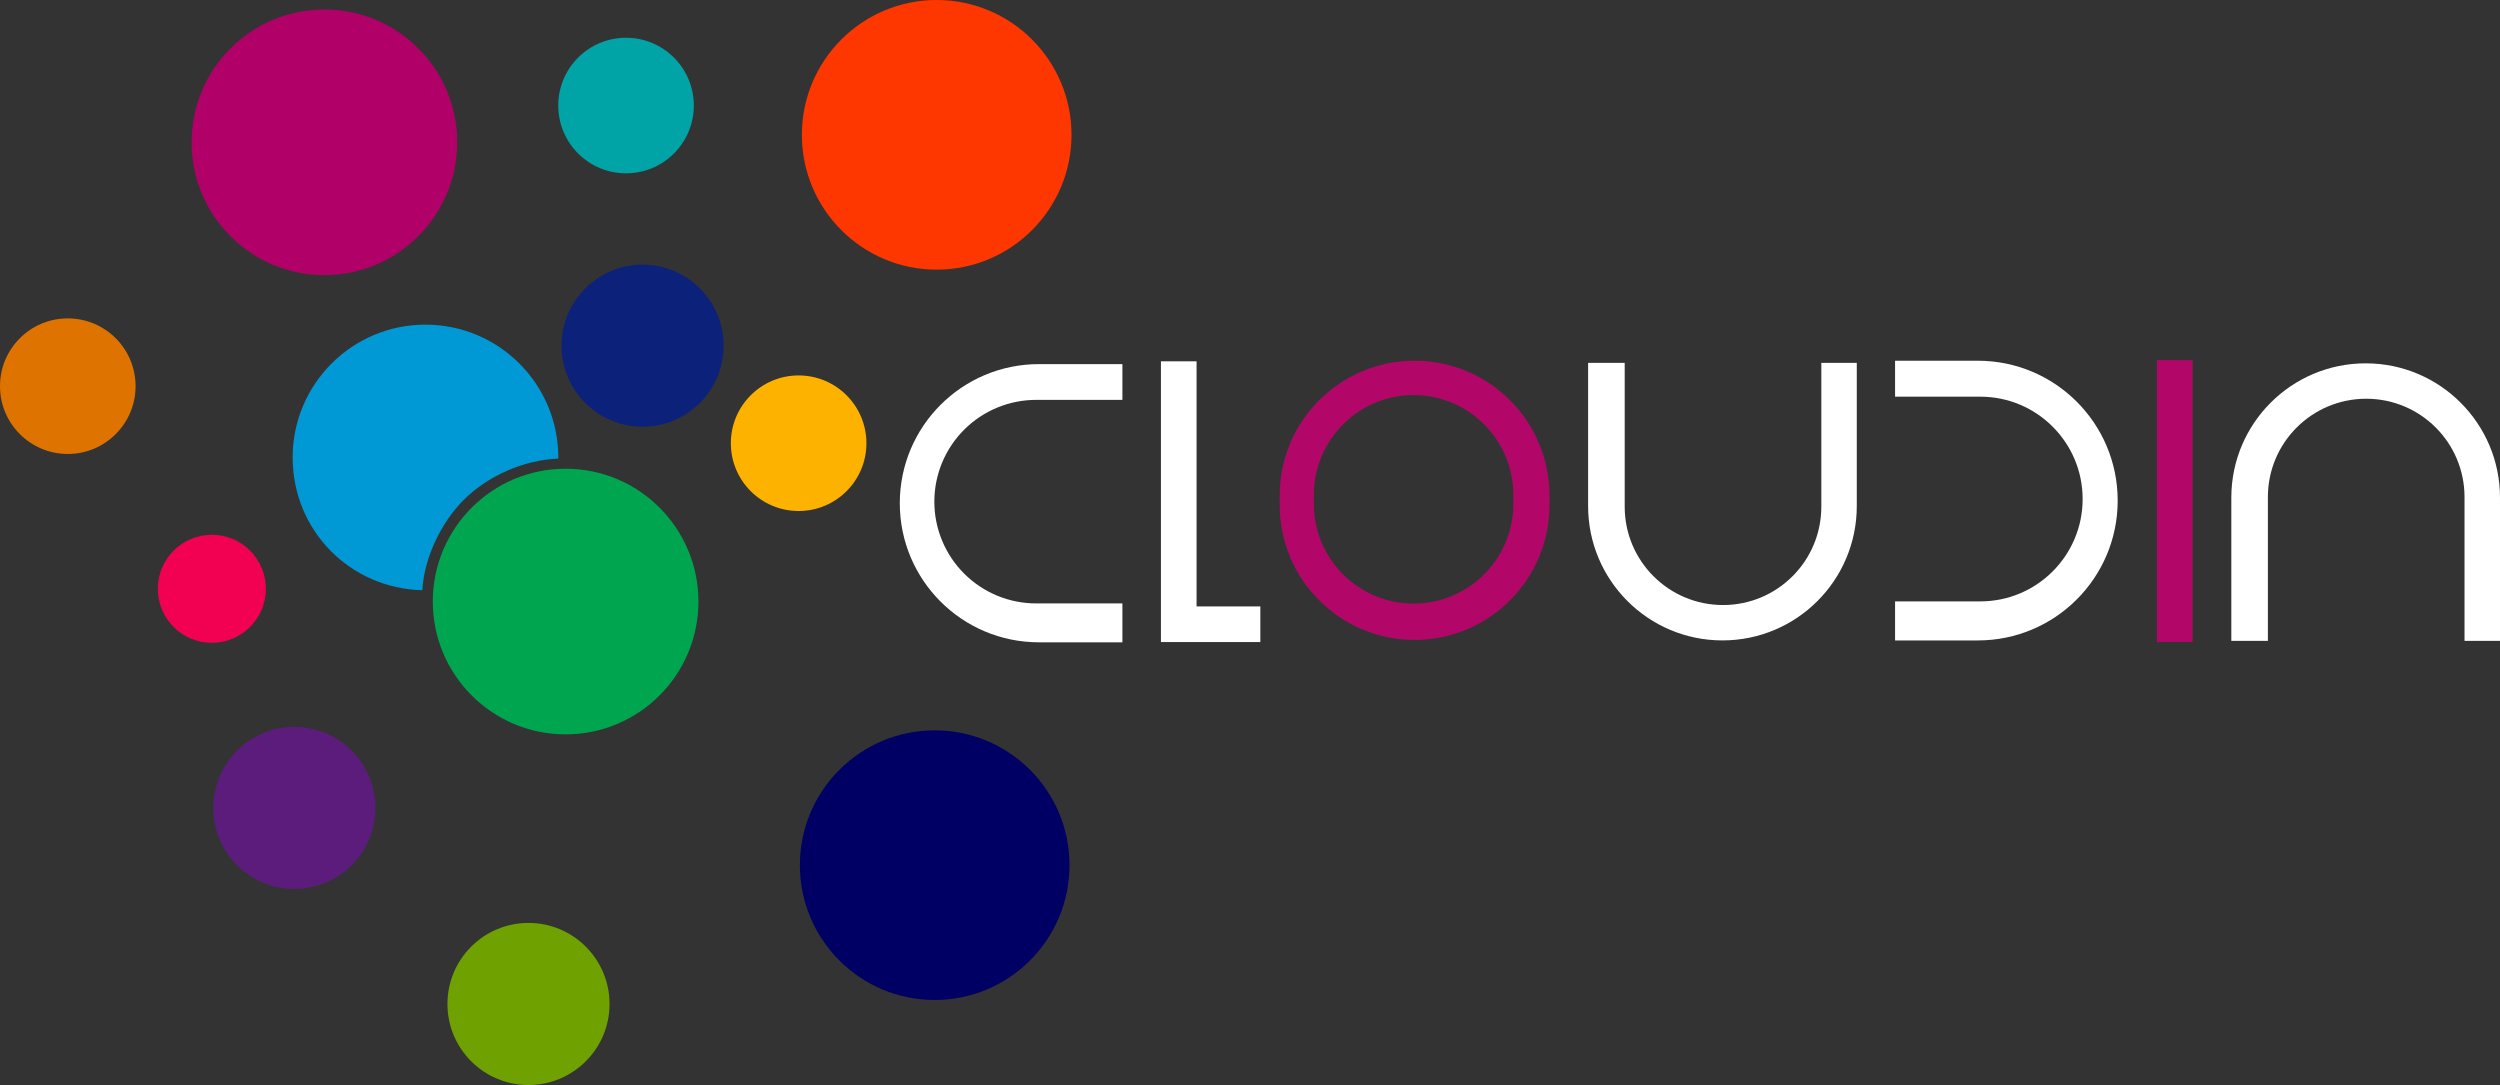 <?xml version="1.0" encoding="UTF-8"?><svg id="Layer_1" xmlns="http://www.w3.org/2000/svg" viewBox="0 0 988 428.8"><rect x="0" y="0" width="988" height="428.8" fill="#333333" stroke="none"/><defs><style>.cls-1{fill:#0099d5;}.cls-2{fill:#fff;}.cls-3{fill:#0c2179;}.cls-4{fill:#df7300;}.cls-5{fill:#00a4a6;}.cls-6{fill:#5b1c7c;}.cls-7{fill:#feb200;}.cls-8{fill:#b10067;}.cls-9{fill:#000064;}.cls-10{fill:#00a54f;}.cls-11{fill:#b20768;}.cls-12{fill:#6fa200;}.cls-13{fill:#fe3700;}.cls-14{fill:#f20051;}</style></defs><g><path class="cls-2" d="M443.57,253.84h-33c-30.36,0-54.97-24.61-54.97-54.97,0-30.36,24.61-54.97,54.97-54.97h33v14.13h-33.9c-10.7-.05-20.98,4.17-28.57,11.71-7.58,7.55-11.85,17.81-11.85,28.51s4.26,20.96,11.85,28.51c7.59,7.55,17.87,11.76,28.57,11.71h33.9v15.35Zm0,0"/><path class="cls-11" d="M559.04,252.9c-29.44-.03-53.29-23.89-53.32-53.33v-3.69c0-29.45,23.87-53.33,53.32-53.33s53.33,23.87,53.33,53.33v3.69c-.03,29.44-23.89,53.29-53.33,53.33h0Zm-.39-96.77c-21.76,.02-39.4,17.66-39.42,39.42v3.57c0,21.77,17.65,39.42,39.42,39.42s39.42-17.65,39.42-39.42v-3.57c-.02-21.76-17.66-39.4-39.42-39.42h0Zm0,0"/><polygon class="cls-2" points="498.09 239.66 472.88 239.66 472.88 142.79 458.8 142.79 458.8 253.74 472.88 253.74 472.88 253.74 498.09 253.74 498.09 239.66"/><rect class="cls-11" x="852.43" y="142.32" width="14.08" height="111.42"/><path class="cls-2" d="M733.8,143.4v56.6c0,29.32-23.77,53.09-53.09,53.09s-53.09-23.77-53.09-53.09v-56.6h14.46v56.85c0,21.46,17.4,38.86,38.86,38.86s38.85-17.4,38.85-38.86v-56.85h14.02Zm0,0"/><path class="cls-2" d="M881.82,253.28v-56.6c0-29.32,23.77-53.09,53.09-53.09s53.09,23.77,53.09,53.09v56.6h-14.02v-56.85c0-21.46-17.39-38.85-38.85-38.85s-38.86,17.39-38.86,38.85v56.85h-14.46Zm0,0"/><path class="cls-2" d="M748.93,142.56h32.71c30.53,0,55.27,24.74,55.27,55.27s-24.74,55.27-55.27,55.27h-32.71v-15.43h33.68c22.34,0,40.45-18.11,40.45-40.45s-18.11-40.45-40.45-40.45h-33.68v-14.21Zm0,0"/></g><g><circle class="cls-8" cx="128.2" cy="56.24" r="52.49"/><circle class="cls-13" cx="370.18" cy="53.28" r="53.28"/><circle class="cls-9" cx="369.39" cy="341.91" r="53.28"/><circle class="cls-6" cx="116.34" cy="319.28" r="32.03"/><circle class="cls-12" cx="208.86" cy="396.77" r="32.03"/><circle class="cls-3" cx="253.94" cy="136.61" r="32.03"/><circle class="cls-5" cx="247.41" cy="41.71" r="26.79"/><circle class="cls-7" cx="315.62" cy="175.16" r="26.79"/><circle class="cls-4" cx="26.79" cy="152.62" r="26.79"/><circle class="cls-14" cx="83.72" cy="232.69" r="21.35"/><path class="cls-1" d="M183.26,197.57c9.63-9.63,23.69-15.74,37.37-16.34,0-.15,.01-.29,.01-.44,0-28.99-23.5-52.49-52.49-52.49s-52.49,23.5-52.49,52.49,22.83,51.79,51.24,52.46c.72-12.93,7.54-26.86,16.35-35.68Z"/><circle class="cls-10" cx="223.53" cy="237.73" r="52.49"/></g></svg>
